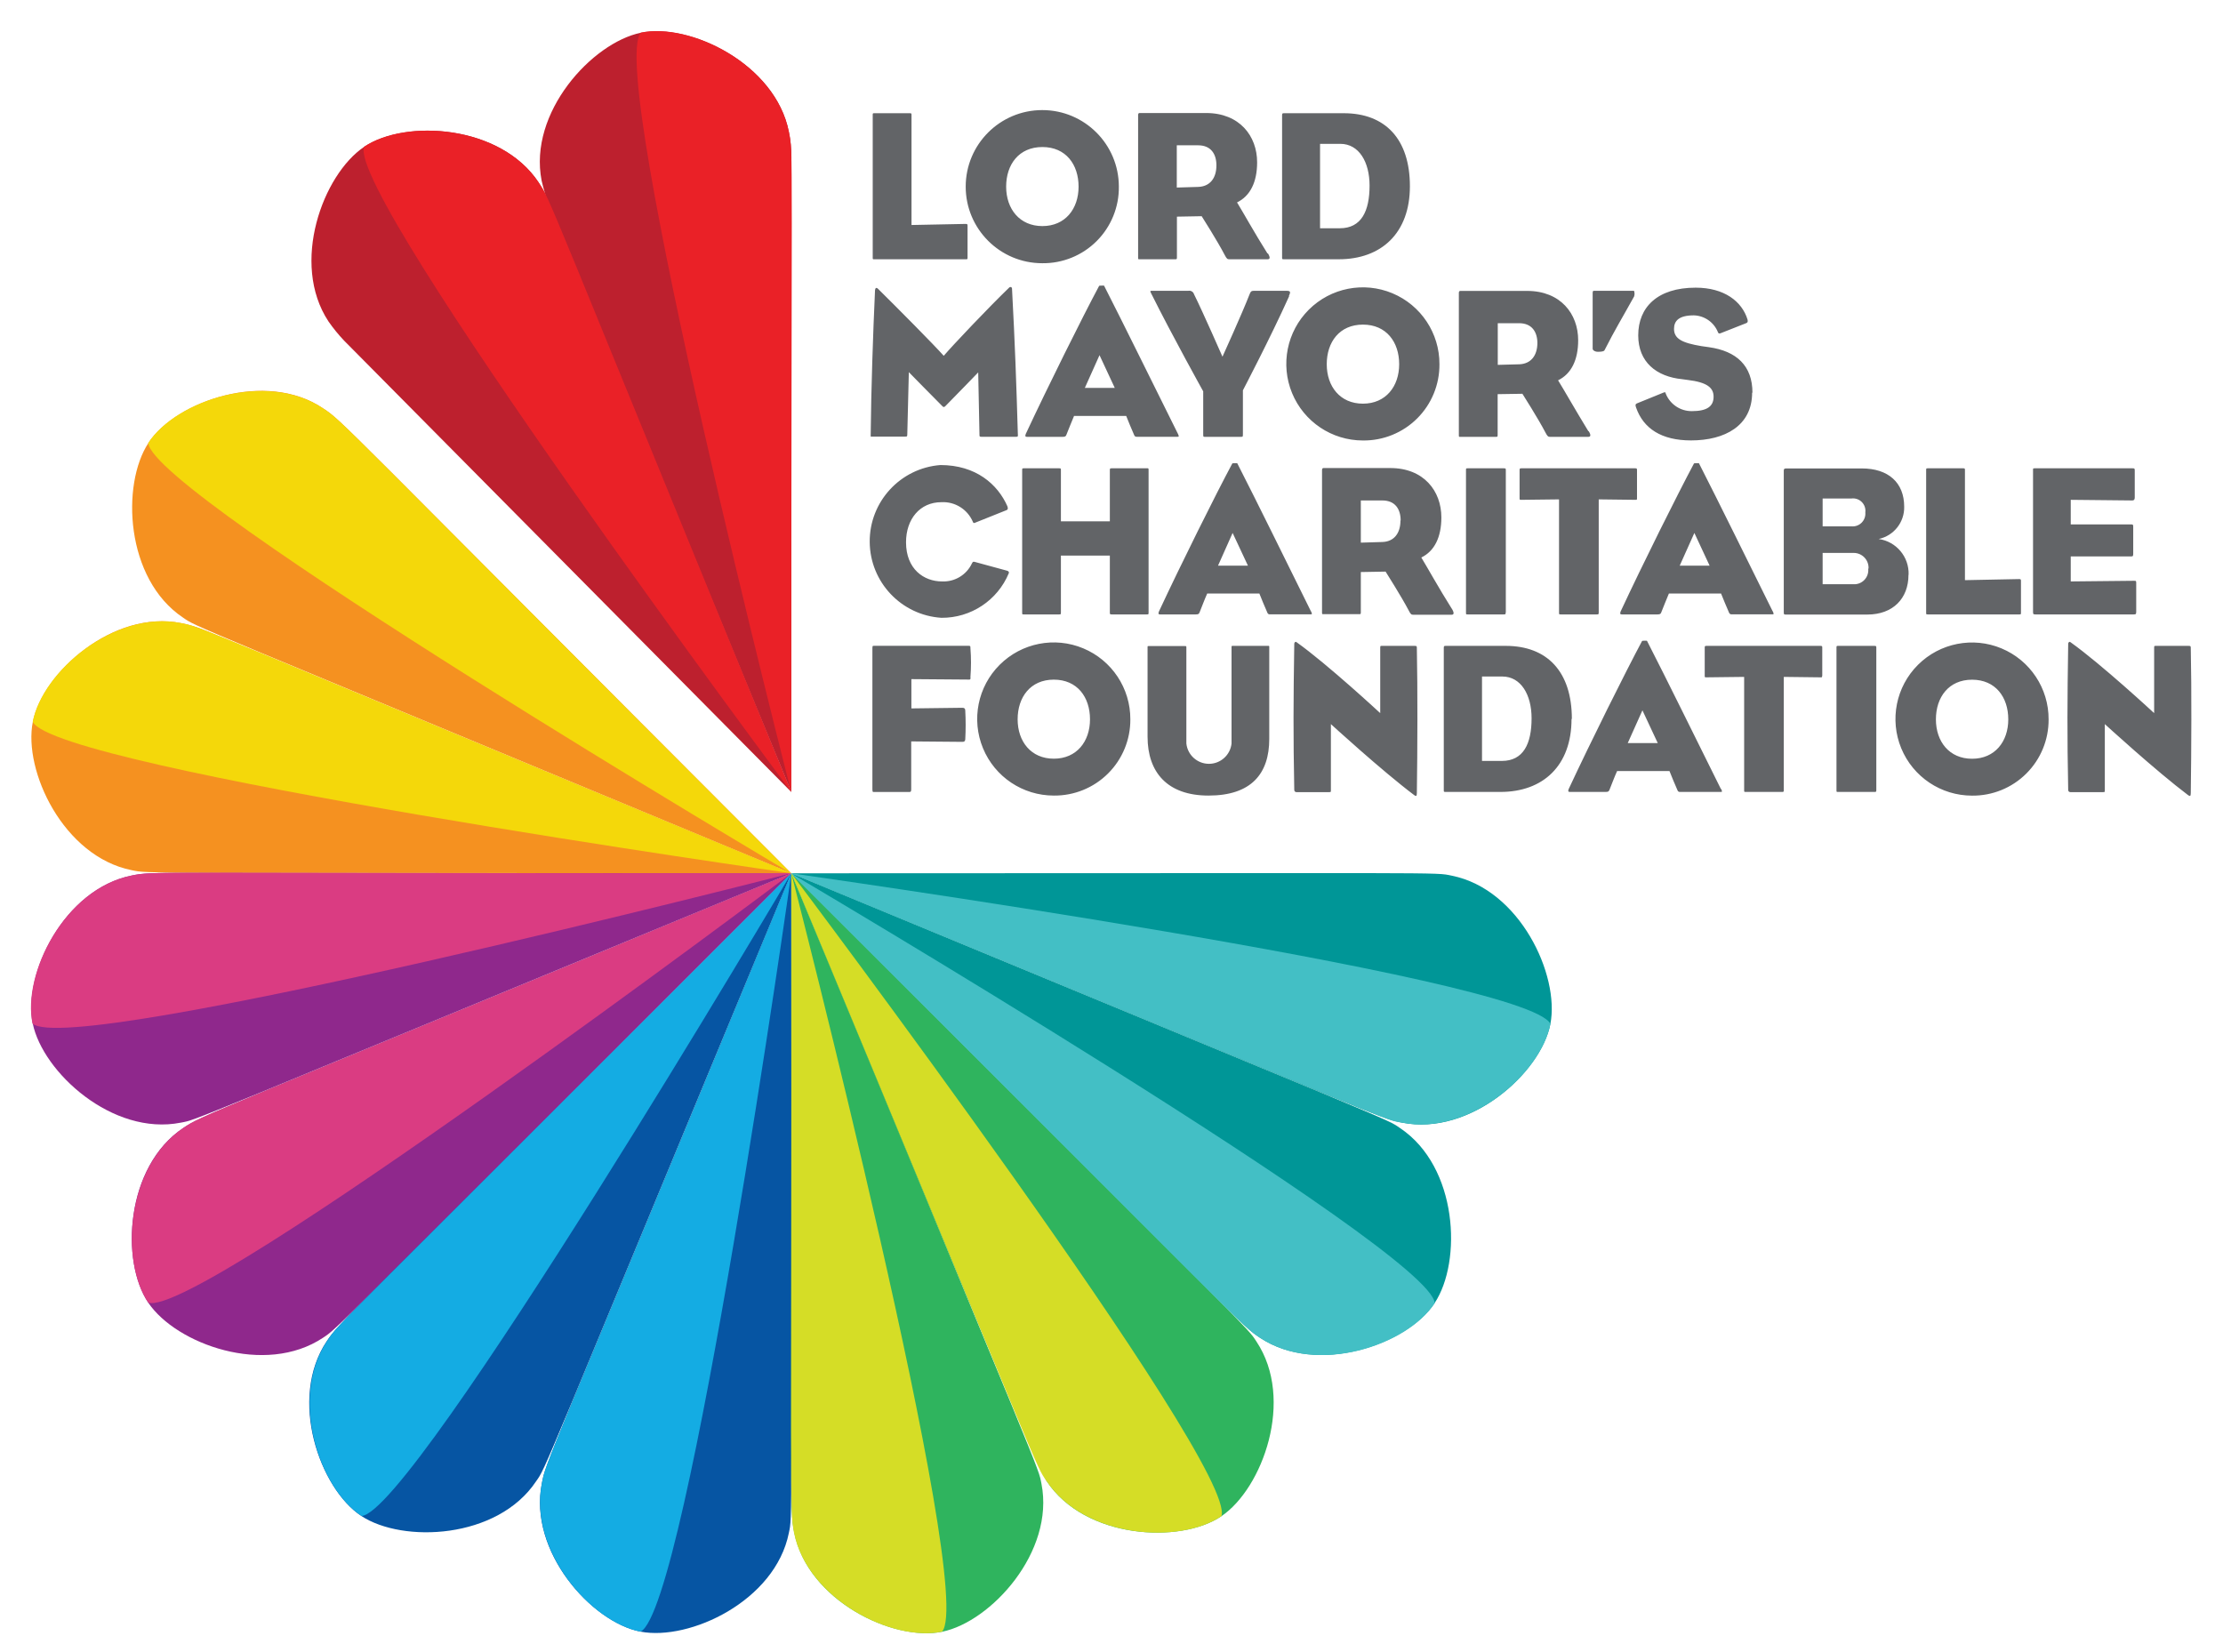 <svg xmlns="http://www.w3.org/2000/svg" viewBox="0 0 179 133"><g fill="none" transform="translate(2 2)"><path fill="#BD202E" d="M61.717,61.773 L61.717,61.773 L42.191,14.464 C41.955,13.843 41.763,13.206 41.615,12.558 C40.526,7.06 45.68,1.444 49.6,0.637 C53.521,-0.17 60.442,3.119 61.521,8.612 C61.662,9.288 61.731,9.977 61.727,10.667 L61.727,10.667 L61.717,61.773 Z"/><path fill="#BD202E" d="M61.717,61.778 L61.717,61.778 L25.702,25.425 C25.246,24.943 24.827,24.427 24.448,23.883 C21.365,19.207 23.996,12.065 27.315,9.83 C30.635,7.594 38.281,8.021 41.374,12.697 C41.751,13.266 42.069,13.872 42.325,14.506 L42.325,14.506 L61.717,61.778 Z"/><path fill="#8F288C" d="M61.717,68.325 L61.717,68.325 C11.731,88.96 13.966,88.128 12.558,88.405 C7.06,89.494 1.444,84.341 0.637,80.425 C-0.17,76.51 3.119,69.594 8.617,68.504 C10.544,68.124 9.789,68.304 61.717,68.325 Z"/><path fill="#8F288C" d="M61.717,68.325 L61.717,68.325 C23.791,106.209 25.234,104.904 24.011,105.726 C19.346,108.835 12.193,106.24 9.943,102.911 C7.692,99.581 8.083,91.94 12.758,88.832 C14.408,87.742 13.966,88.117 61.717,68.325 Z"/><path fill="#F59120" d="M61.717,68.325 L61.717,68.325 C11.911,47.607 13.93,48.542 12.738,47.735 C8.083,44.621 7.754,37.006 9.953,33.666 C12.152,30.326 19.387,27.762 24.011,30.881 C25.671,31.981 24.926,31.498 61.717,68.325 Z"/><path fill="#0655A3" d="M61.717,68.325 L61.717,68.325 C61.717,122.277 61.809,120.011 61.521,121.44 C60.422,126.938 53.511,130.149 49.58,129.394 C45.649,128.638 40.526,122.945 41.631,117.452 C41.996,115.587 41.641,116.908 61.717,68.325 Z"/><path fill="#0655A3" d="M61.717,68.325 L61.717,68.325 C41.163,117.843 42.011,116.07 41.163,117.293 C38.049,121.953 30.434,122.277 27.094,120.078 C23.755,117.879 21.191,110.664 24.309,106.004 C25.419,104.38 24.895,105.156 61.717,68.325 Z"/><path fill="#009697" d="M61.717,68.325 L61.717,68.325 C115.633,68.325 113.455,68.222 114.893,68.515 C120.386,69.614 123.598,76.525 122.842,80.451 C122.087,84.377 116.399,89.505 110.901,88.405 C109,88.025 109.883,88.2 61.717,68.325 Z"/><path fill="#009697" d="M61.717,68.325 L61.717,68.325 C111.8,89.068 109.555,88.045 110.742,88.847 C115.402,91.966 115.731,99.581 113.526,102.921 C111.322,106.261 104.113,108.809 99.453,105.726 C97.896,104.663 99.226,105.757 61.717,68.325 Z"/><path fill="#2FB45E" d="M82.28,117.277 C85.363,121.938 93.035,122.339 96.349,120.098 C99.663,117.858 102.274,110.695 99.17,106.03 C98.358,104.812 99.776,106.353 61.716,68.324 C61.619,68.217 81.289,115.782 82.28,117.277 Z"/><path fill="#2FB45E" d="M61.717,68.325 L61.717,68.325 C82.342,118.12 81.576,116.06 81.859,117.478 C82.943,122.976 77.794,128.592 73.874,129.399 C69.953,130.206 63.042,126.912 61.953,121.414 C61.568,119.461 61.753,119.893 61.717,68.325 Z"/><path fill="#F59120" d="M61.717,68.325 L61.717,68.325 C8.083,68.268 10.045,68.366 8.596,68.073 C3.104,66.968 -0.139,60.062 0.642,56.131 C1.423,52.2 7.086,47.077 12.579,48.177 C13.25,48.305 13.906,48.503 14.536,48.768 L61.717,68.325 Z"/><path fill="#43BFC5" d="M110.901 88.405C116.281 89.469 122.066 84.495 122.842 80.451 121.003 76.664 61.696 68.325 61.696 68.325 113.342 89.633 109.215 88.071 110.88 88.405M99.453 105.726C104.005 108.763 111.271 106.389 113.526 102.942 113.275 98.738 61.717 68.345 61.717 68.345 99.103 105.655 97.88 104.673 99.453 105.726"/><path fill="#F4D80A" d="M12.579,48.177 C7.281,47.108 1.428,52.021 0.637,56.126 C2.482,59.913 61.717,68.319 61.717,68.319 C12.466,47.915 14.408,48.547 12.579,48.177"/><path fill="#F4D80A" d="M24.011,30.881 C19.557,27.886 12.255,30.147 9.938,33.666 C10.194,37.87 61.701,68.325 61.701,68.325 C24.356,30.928 25.62,31.95 24.011,30.881"/><path fill="#EA2127" d="M61.521,8.612 C60.427,3.175 53.583,-0.195 49.606,0.627 C46.81,3.777 61.711,61.773 61.711,61.773 C61.711,8.684 61.891,10.472 61.521,8.622"/><path fill="#EA2127" d="M41.369,12.687 C38.327,8.103 30.717,7.548 27.315,9.819 C25.923,13.791 61.717,61.778 61.717,61.778 C41.621,12.769 42.407,14.264 41.369,12.687"/><path fill="#14ACE3" d="M41.631 117.452C40.562 122.806 45.521 128.613 49.58 129.394 53.367 127.554 61.717 68.325 61.717 68.325 41.441 117.396 41.996 115.597 41.631 117.452M24.33 106.004C21.293 110.557 23.667 117.822 27.115 120.078 31.318 119.826 61.717 68.325 61.717 68.325 24.083 105.968 25.373 104.442 24.33 106.004"/><path fill="#DA3C82" d="M8.596 68.504C3.217 69.578-.216 76.402.617 80.425 3.766 83.215 61.696 68.325 61.696 68.325 8.473 68.325 10.446 68.14 8.596 68.504M12.758 88.832C8.134 91.945 7.677 99.56 9.938 102.9 13.92 104.277 61.717 68.325 61.717 68.325 12.954 88.539 14.341 87.778 12.758 88.832"/><path fill="#D5DD26" d="M82.28,117.277 C85.363,121.902 92.999,122.364 96.349,120.098 C97.726,116.116 61.717,68.325 61.717,68.325 C82.537,118.408 81.283,115.772 82.27,117.277 M61.717,68.325 C61.717,68.325 76.669,126.244 73.853,129.399 C69.779,130.236 62.991,126.742 61.932,121.414 C61.562,119.441 61.753,119.513 61.717,68.325 L61.717,68.325 Z"/><path fill="#626467" class="logo__text" d="M174.406 61.86C174.457 58.264 174.477 53.603 174.406 50.222 174.406 50.047 174.406 50.011 174.231 50.011L171.595 50.011C171.456 50.011 171.456 50.011 171.456 50.222L171.456 55.427C171.456 55.427 167.207 51.486 164.725 49.719 164.674 49.683 164.622 49.667 164.586 49.719 164.55 49.77 164.535 49.77 164.535 49.857 164.463 54.436 164.447 57.195 164.535 61.619 164.535 61.665 164.553 61.709 164.586 61.741 164.619 61.773 164.664 61.79 164.709 61.789L167.325 61.789C167.484 61.789 167.484 61.789 167.484 61.634L167.484 56.311C167.484 56.311 171.595 60.077 174.195 62.035 174.267 62.087 174.318 62.102 174.354 62.087 174.39 62.071 174.406 61.984 174.406 61.86M159.71 55.931C159.71 57.714 158.636 59.101 156.796 59.101 154.957 59.101 153.883 57.714 153.883 55.931 153.883 54.148 154.911 52.735 156.796 52.735 158.682 52.735 159.71 54.143 159.71 55.931M162.957 55.931C162.968 53.435 161.472 51.178 159.169 50.216 156.866 49.253 154.209 49.775 152.44 51.536 150.672 53.297 150.139 55.952 151.092 58.259 152.045 60.566 154.295 62.071 156.791 62.071 158.428 62.089 160.002 61.449 161.162 60.294 162.322 59.139 162.968 57.567 162.957 55.931M149.084 61.619L149.084 50.171C149.084 50.032 149.084 50.011 148.914 50.011L146.032 50.011C145.877 50.011 145.877 50.011 145.877 50.171L145.877 61.619C145.877 61.794 145.877 61.773 146.032 61.773L148.914 61.773C149.068 61.773 149.084 61.773 149.084 61.619M144.732 52.426L144.732 50.186C144.732 50.047 144.732 50.011 144.593 50.011L135.406 50.011C135.267 50.011 135.267 50.047 135.267 50.186L135.267 52.426C135.267 52.529 135.267 52.545 135.39 52.545L138.442 52.509 138.442 61.619C138.442 61.794 138.442 61.773 138.617 61.773L141.479 61.773C141.618 61.773 141.633 61.773 141.633 61.619L141.633 52.509 144.603 52.545C144.706 52.545 144.721 52.545 144.721 52.426M131.485 57.837L129.07 57.837 130.252 55.201 131.485 57.837zM136.567 61.532C134.66 57.698 132.215 52.719 130.632 49.631 130.632 49.58 130.529 49.595 130.426 49.595 130.324 49.595 130.236 49.595 130.216 49.631 128.864 52.164 126.105 57.698 124.317 61.532 124.25 61.706 124.266 61.773 124.404 61.773L127.292 61.773C127.518 61.773 127.549 61.722 127.606 61.583 127.775 61.167 128.001 60.555 128.212 60.093L132.43 60.093C132.605 60.525 132.862 61.167 133.073 61.634 133.098 61.725 133.185 61.784 133.278 61.773L136.521 61.773C136.68 61.773 136.695 61.773 136.592 61.532M121.326 55.843C121.326 57.899 120.664 59.276 118.932 59.276L117.334 59.276 117.334 52.478 118.968 52.478C120.474 52.478 121.326 53.953 121.326 55.843M124.569 55.895C124.569 52.077 122.575 50.011 119.245 50.011L114.395 50.011C114.272 50.011 114.256 50.047 114.256 50.186L114.256 61.619C114.256 61.758 114.256 61.773 114.395 61.773L118.819 61.773C122.251 61.773 124.543 59.661 124.543 55.895M112.088 61.86C112.139 58.264 112.155 53.603 112.088 50.222 112.088 50.047 112.088 50.011 111.913 50.011L109.277 50.011C109.138 50.011 109.138 50.011 109.138 50.222L109.138 55.427C109.138 55.427 104.889 51.486 102.407 49.719 102.356 49.683 102.304 49.667 102.268 49.719 102.232 49.77 102.217 49.77 102.217 49.857 102.145 54.436 102.13 57.195 102.217 61.619 102.217 61.665 102.236 61.709 102.268 61.741 102.301 61.773 102.346 61.79 102.392 61.789L105.007 61.789C105.166 61.789 105.166 61.789 105.166 61.634L105.166 56.311C105.166 56.311 109.277 60.077 111.882 62.035 111.949 62.087 112 62.102 112.036 62.087 112.072 62.071 112.088 61.984 112.088 61.86M100.203 57.508L100.203 50.135C100.203 50.011 100.203 50.011 100.121 50.011L97.274 50.011C97.166 50.011 97.166 50.011 97.166 50.135L97.166 57.873C97.067 58.803 96.282 59.509 95.347 59.509 94.412 59.509 93.627 58.803 93.528 57.873L93.528 50.166C93.528 50.027 93.528 50.027 93.405 50.027L90.486 50.027C90.404 50.027 90.404 50.027 90.404 50.135L90.404 57.328C90.404 60.191 91.997 62.066 95.311 62.066 98.764 62.066 100.203 60.298 100.203 57.503M85.769 55.926C85.769 57.709 84.695 59.096 82.856 59.096 81.016 59.096 79.942 57.709 79.942 55.926 79.942 54.143 80.97 52.73 82.856 52.73 84.742 52.73 85.769 54.138 85.769 55.926M89.017 55.926C89.027 53.429 87.531 51.173 85.228 50.211 82.925 49.248 80.269 49.769 78.5 51.531 76.731 53.292 76.199 55.946 77.152 58.254 78.104 60.561 80.354 62.066 82.851 62.066 84.487 62.084 86.062 61.444 87.221 60.289 88.381 59.134 89.028 57.562 89.017 55.926M76.14 52.54C76.202 51.755 76.202 50.966 76.14 50.181 76.14 50.042 76.14 50.006 76.001 50.006L68.386 50.006C68.263 50.006 68.247 50.006 68.247 50.232L68.247 61.537C68.247 61.799 68.283 61.778 68.386 61.778L71.212 61.778C71.351 61.778 71.372 61.727 71.372 61.537L71.372 57.704 75.482 57.74C75.636 57.74 75.708 57.704 75.724 57.549 75.767 56.769 75.767 55.987 75.724 55.206 75.724 55.068 75.652 54.996 75.498 54.996L71.387 55.047 71.387 52.689 76.011 52.725C76.15 52.725 76.135 52.725 76.15 52.55M170.012 47.232L170.012 44.996C170.012 44.77 170.012 44.77 169.822 44.77L164.74 44.822 164.74 42.808 169.596 42.808C169.755 42.808 169.771 42.777 169.771 42.566L169.771 40.47C169.771 40.264 169.771 40.228 169.596 40.228L164.74 40.228 164.74 38.25 169.704 38.301C169.843 38.301 169.894 38.214 169.894 38.055L169.894 35.938C169.894 35.732 169.894 35.711 169.704 35.711L161.863 35.711C161.688 35.711 161.704 35.711 161.704 35.886L161.704 47.232C161.704 47.442 161.704 47.478 161.894 47.478L169.822 47.478C169.997 47.478 170.012 47.442 170.012 47.232M160.732 47.319L160.732 44.806C160.732 44.668 160.732 44.632 160.578 44.632L156.221 44.719 156.221 35.871C156.221 35.732 156.221 35.711 156.067 35.711L153.256 35.711C153.097 35.711 153.097 35.711 153.097 35.871L153.097 47.319C153.097 47.494 153.097 47.478 153.256 47.478L160.594 47.478C160.732 47.478 160.732 47.478 160.732 47.319M148.431 43.779C148.472 44.113 148.361 44.448 148.13 44.694 147.899 44.939 147.57 45.069 147.234 45.048L144.762 45.048 144.762 42.525 147.26 42.525C147.592 42.524 147.91 42.661 148.137 42.904 148.364 43.147 148.48 43.473 148.457 43.804M148.2 39.277C148.225 39.579 148.116 39.876 147.903 40.09 147.689 40.304 147.392 40.413 147.09 40.387L144.762 40.387 144.762 38.142 147.09 38.142C147.394 38.105 147.699 38.21 147.915 38.427 148.132 38.643 148.237 38.948 148.2 39.252M151.684 44.282C151.735 42.848 150.695 41.606 149.274 41.405 150.494 41.144 151.357 40.052 151.329 38.805 151.329 36.857 150.045 35.722 147.912 35.722L141.839 35.722C141.685 35.722 141.633 35.758 141.633 35.896L141.633 47.242C141.633 47.468 141.633 47.489 141.787 47.489L148.359 47.489C150.415 47.489 151.674 46.204 151.674 44.292M135.662 43.553L133.253 43.553 134.434 40.917 135.662 43.553zM140.749 47.247C138.838 43.398 136.392 38.414 134.815 35.331 134.815 35.28 134.712 35.3 134.604 35.3 134.496 35.3 134.414 35.3 134.398 35.331 133.047 37.864 130.288 43.398 128.5 47.232 128.433 47.406 128.448 47.478 128.587 47.478L131.464 47.478C131.691 47.478 131.726 47.427 131.778 47.288 131.953 46.867 132.179 46.26 132.384 45.793L136.582 45.793C136.757 46.23 137.019 46.867 137.225 47.334 137.255 47.423 137.341 47.48 137.435 47.473L140.677 47.473C140.837 47.473 140.852 47.473 140.749 47.226M129.815 38.126L129.815 35.886C129.815 35.747 129.815 35.711 129.676 35.711L120.504 35.711C120.36 35.711 120.36 35.747 120.36 35.886L120.36 38.126C120.36 38.229 120.36 38.25 120.484 38.25L123.536 38.214 123.536 47.319C123.536 47.494 123.536 47.478 123.711 47.478L126.573 47.478C126.711 47.478 126.732 47.478 126.732 47.319L126.732 38.214 129.697 38.25C129.8 38.25 129.815 38.25 129.815 38.126M119.251 47.319L119.251 35.871C119.251 35.732 119.251 35.711 119.081 35.711L116.198 35.711C116.044 35.711 116.044 35.711 116.044 35.871L116.044 47.319C116.044 47.494 116.044 47.478 116.198 47.478L119.071 47.478C119.225 47.478 119.24 47.478 119.24 47.319M110.767 39.915C110.767 40.942 110.253 41.615 109.313 41.646L107.576 41.698 107.576 38.301 109.308 38.301C110.336 38.301 110.783 38.995 110.783 39.915M114.893 47.006C113.866 45.377 112.894 43.625 112.447 42.895 113.506 42.381 114.061 41.261 114.061 39.668 114.061 37.53 112.638 35.691 109.95 35.691L104.591 35.691C104.54 35.691 104.452 35.691 104.452 35.85L104.452 47.298C104.452 47.473 104.452 47.458 104.591 47.458L107.438 47.458C107.561 47.458 107.576 47.458 107.576 47.298L107.576 44.066 109.57 44.03C109.57 44.03 110.839 46.029 111.43 47.155 111.584 47.468 111.651 47.504 111.795 47.504L114.878 47.504C115.068 47.504 115.119 47.381 114.914 47.031M98.487 43.553L96.077 43.553 97.253 40.917 98.487 43.553zM103.568 47.247C101.662 43.398 99.216 38.414 97.639 35.331 97.639 35.28 97.531 35.3 97.428 35.3 97.325 35.3 97.238 35.3 97.223 35.331 95.866 37.864 93.112 43.398 91.324 47.232 91.252 47.406 91.267 47.478 91.406 47.478L94.289 47.478C94.515 47.478 94.551 47.427 94.602 47.288 94.772 46.867 94.998 46.26 95.208 45.793L99.406 45.793C99.581 46.23 99.838 46.867 100.049 47.334 100.075 47.424 100.161 47.482 100.254 47.473L103.502 47.473C103.656 47.473 103.676 47.473 103.568 47.226M90.486 47.314L90.486 35.871C90.486 35.696 90.486 35.711 90.332 35.711L87.537 35.711C87.383 35.711 87.367 35.711 87.367 35.871L87.367 39.981 83.426 39.981 83.426 35.871C83.426 35.732 83.426 35.711 83.287 35.711L80.461 35.711C80.307 35.711 80.307 35.711 80.307 35.871L80.307 47.319C80.307 47.494 80.307 47.478 80.461 47.478L83.287 47.478C83.411 47.478 83.426 47.478 83.426 47.319L83.426 42.741 87.367 42.741 87.367 47.319C87.367 47.458 87.367 47.478 87.537 47.478L90.332 47.478C90.486 47.478 90.486 47.478 90.486 47.319M79.228 44.179C79.264 44.077 79.228 43.989 79.074 43.953L76.469 43.244C76.33 43.208 76.315 43.28 76.263 43.368 75.828 44.295 74.877 44.869 73.853 44.822 72.399 44.822 70.955 43.835 70.955 41.667 70.955 39.807 72.07 38.44 73.802 38.44 74.894 38.382 75.905 39.012 76.335 40.017 76.371 40.105 76.387 40.136 76.489 40.105L79.058 39.077C79.13 39.041 79.197 38.974 79.115 38.764 78.334 36.996 76.582 35.449 73.72 35.449 70.492 35.7 68.008 38.404 68.031 41.641 68.054 44.878 70.576 47.546 73.807 47.751 76.179 47.768 78.325 46.345 79.233 44.154M139.11 29.623C139.11 27.454 137.831 26.272 135.611 25.959L135 25.872C133.458 25.615 132.795 25.286 132.795 24.484 132.795 23.842 133.181 23.395 134.393 23.395 135.256 23.421 136.02 23.959 136.336 24.762 136.372 24.849 136.423 24.885 136.546 24.834L138.596 24.027C138.699 23.991 138.766 23.924 138.715 23.734 138.268 22.275 136.844 21.165 134.537 21.165 131.454 21.165 129.913 22.747 129.913 25.003 129.913 27.151 131.367 28.333 133.468 28.538L133.885 28.595C135.477 28.785 135.981 29.232 135.981 29.946 135.981 30.743 135.426 31.108 134.229 31.108 133.308 31.115 132.477 30.559 132.132 29.705 132.096 29.566 132.096 29.566 131.942 29.617L129.805 30.486C129.687 30.537 129.666 30.625 129.738 30.815 130.329 32.515 131.793 33.466 134.162 33.466 136.885 33.466 139.085 32.289 139.085 29.617M129.609 21.622C129.609 21.519 129.609 21.417 129.538 21.417L126.362 21.417C126.295 21.417 126.244 21.417 126.244 21.591L126.244 26.082C126.244 26.19 126.398 26.329 126.675 26.329 126.953 26.329 127.143 26.293 127.189 26.221 128.053 24.52 128.613 23.621 129.584 21.869 129.607 21.783 129.619 21.695 129.62 21.607M121.794 25.599C121.794 26.627 121.28 27.3 120.335 27.336L118.603 27.382 118.603 24.027 120.319 24.027C121.347 24.027 121.794 24.721 121.794 25.64M125.905 32.736C124.903 31.102 123.911 29.35 123.459 28.626 124.517 28.112 125.077 26.997 125.077 25.399 125.077 23.266 123.654 21.427 120.967 21.427L115.608 21.427C115.556 21.427 115.469 21.427 115.469 21.581L115.469 33.024C115.469 33.194 115.469 33.178 115.608 33.178L118.454 33.178C118.572 33.178 118.593 33.178 118.593 33.024L118.593 29.741 120.587 29.71C120.587 29.71 121.856 31.704 122.442 32.829 122.601 33.142 122.668 33.178 122.806 33.178L125.889 33.178C126.079 33.178 126.131 33.055 125.92 32.711M110.664 27.331C110.664 29.119 109.585 30.506 107.746 30.506 105.906 30.506 104.832 29.119 104.832 27.331 104.832 25.543 105.86 24.14 107.746 24.14 109.632 24.14 110.664 25.543 110.664 27.331M113.907 27.331C113.917 24.835 112.421 22.578 110.118 21.616 107.815 20.653 105.159 21.175 103.39 22.936 101.621 24.697 101.089 27.352 102.042 29.659 102.995 31.966 105.244 33.471 107.741 33.471 109.377 33.491 110.953 32.851 112.113 31.696 113.273 30.541 113.919 28.968 113.907 27.331M101.78 21.848C101.955 21.468 101.904 21.417 101.539 21.417L98.97 21.417C98.759 21.417 98.708 21.468 98.605 21.73 98.05 23.169 96.436 26.725 96.436 26.725 96.436 26.725 94.859 23.128 94.145 21.694 94.087 21.499 93.892 21.379 93.692 21.417L90.81 21.417C90.599 21.417 90.584 21.417 90.702 21.643 92.387 25.024 94.885 29.515 94.885 29.515L94.885 32.937C94.885 33.163 94.885 33.178 95.008 33.178L97.885 33.178C98.081 33.178 98.081 33.178 98.081 32.937L98.081 29.432C98.081 29.432 100.28 25.234 101.806 21.848M87.763 29.237L85.353 29.237 86.535 26.601 87.763 29.237zM92.85 32.937C90.938 29.104 88.492 24.119 86.915 21.031 86.915 20.98 86.812 21 86.704 21 86.596 21 86.514 21 86.499 21.031 85.147 23.564 82.388 29.104 80.6 32.937 80.533 33.106 80.549 33.178 80.687 33.178L83.565 33.178C83.791 33.178 83.827 33.127 83.878 32.988 84.053 32.572 84.279 31.96 84.485 31.493L88.683 31.493C88.857 31.93 89.119 32.572 89.325 33.034 89.352 33.126 89.441 33.185 89.536 33.173L92.778 33.173C92.932 33.173 92.953 33.173 92.85 32.932M79.958 32.932C79.834 28.749 79.732 25.784 79.49 21.257 79.494 21.201 79.466 21.148 79.418 21.119 79.356 21.101 79.29 21.121 79.249 21.17 77.615 22.747 74.722 25.794 73.992 26.653 73.211 25.769 70.21 22.747 68.7 21.257 68.666 21.214 68.615 21.188 68.561 21.185 68.509 21.185 68.474 21.257 68.458 21.375 68.299 24.849 68.145 29.34 68.109 33.055 68.109 33.209 68.109 33.158 68.263 33.158L70.868 33.158C71.043 33.158 71.058 33.158 71.058 32.916L71.181 27.968C71.181 27.968 73.191 30.023 73.869 30.696 73.92 30.748 73.956 30.779 73.992 30.779 74.047 30.768 74.096 30.739 74.131 30.696 74.825 29.998 76.767 27.989 76.767 27.989L76.87 33.034C76.87 33.122 76.87 33.173 77.008 33.173L79.834 33.173C80.009 33.173 79.958 33.07 79.958 32.932M108.28 12.943C108.28 14.999 107.623 16.381 105.886 16.381L104.293 16.381 104.293 9.583 105.922 9.583C107.432 9.583 108.28 11.053 108.28 12.943M111.528 13C111.528 9.182 109.529 7.117 106.199 7.117L101.374 7.117C101.256 7.117 101.236 7.153 101.236 7.291L101.236 18.724C101.236 18.863 101.236 18.878 101.374 18.878L105.804 18.878C109.236 18.878 111.528 16.761 111.528 13M95.948 11.315C95.948 12.342 95.434 13.015 94.489 13.051L92.757 13.103 92.757 9.701 94.474 9.701C95.501 9.701 95.948 10.395 95.948 11.315M100.059 18.411C99.031 16.782 98.06 15.03 97.608 14.3 98.666 13.786 99.226 12.671 99.226 11.073 99.226 8.941 97.803 7.101 95.116 7.101L89.782 7.101C89.731 7.101 89.643 7.101 89.643 7.255L89.643 18.724C89.643 18.899 89.643 18.878 89.782 18.878L92.629 18.878C92.747 18.878 92.768 18.878 92.768 18.724L92.768 15.446 94.761 15.41C94.761 15.41 96.03 17.404 96.616 18.534 96.775 18.847 96.842 18.878 96.981 18.878L100.064 18.878C100.254 18.878 100.306 18.76 100.1 18.411M84.849 13.031C84.849 14.819 83.775 16.206 81.936 16.206 80.096 16.206 79.017 14.819 79.017 13.031 79.017 11.243 80.045 9.84 81.936 9.84 83.827 9.84 84.849 11.248 84.849 13.031M88.092 13.031C88.092 9.625 85.331 6.865 81.926 6.865 78.52 6.865 75.76 9.625 75.76 13.031 75.76 16.436 78.52 19.197 81.926 19.197 83.567 19.216 85.147 18.573 86.307 17.412 87.468 16.252 88.111 14.672 88.092 13.031M75.909 18.724L75.909 16.206C75.909 16.068 75.909 16.032 75.749 16.032L71.397 16.119 71.397 7.271C71.397 7.132 71.397 7.117 71.238 7.117L68.427 7.117C68.273 7.117 68.273 7.117 68.273 7.271L68.273 18.724C68.273 18.899 68.273 18.878 68.427 18.878L75.77 18.878C75.909 18.878 75.909 18.878 75.909 18.724"/></g></svg>